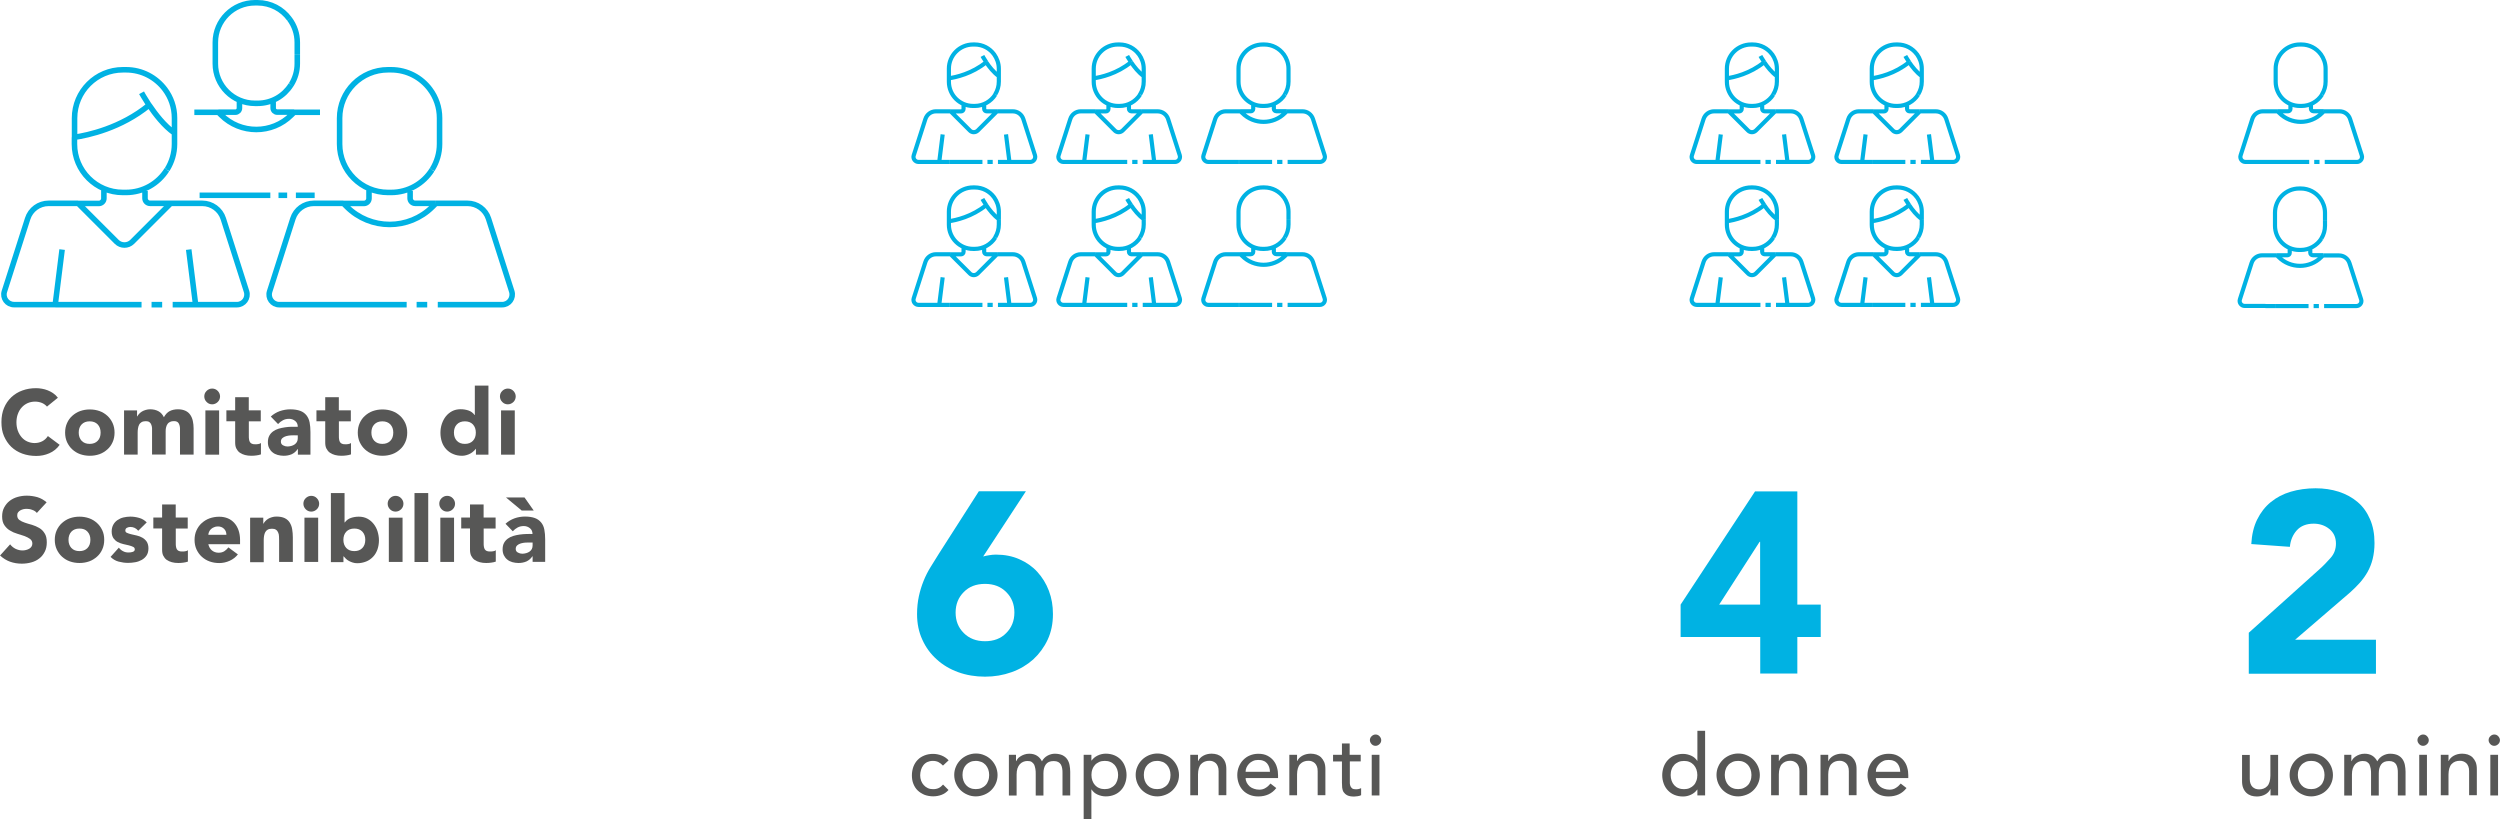 <?xml version="1.0" encoding="UTF-8"?><svg id="Livello_2" xmlns="http://www.w3.org/2000/svg" width="450" height="147.51" viewBox="0 0 450 147.51"><defs><style>.cls-1{stroke-width:.75px;}.cls-1,.cls-2{fill:none;stroke:#00b2e3;stroke-miterlimit:10;}.cls-3{fill:#575756;}.cls-4{fill:#00b2e3;}</style></defs><g id="Livello_1-2"><path class="cls-3" d="M8.51,73.25c-.25-.31-.56-.54-.93-.71-.37-.15-.79-.25-1.27-.25s-.93.1-1.33.27c-.41.19-.77.44-1.06.77-.31.33-.54.73-.71,1.2-.17.46-.25.97-.25,1.49s.08,1.04.25,1.51.41.85.69,1.18c.29.33.64.6,1.04.77s.83.27,1.29.27c.52,0,.98-.12,1.39-.33s.73-.52,1-.93l2.12,1.58c-.48.69-1.12,1.2-1.87,1.52-.75.33-1.52.48-2.34.48-.91,0-1.74-.14-2.51-.42s-1.43-.69-1.99-1.22c-.56-.54-.98-1.18-1.31-1.93s-.46-1.6-.46-2.53.15-1.78.46-2.53.75-1.39,1.31-1.93c.56-.52,1.22-.95,1.99-1.22.77-.29,1.6-.42,2.51-.42.33,0,.68.04,1.02.1s.71.15,1.04.29c.35.14.68.31.98.52.31.21.6.48.85.81l-1.97,1.6.04.06Z"/><path class="cls-3" d="M11.72,77.87c0-.64.12-1.22.35-1.72.23-.52.54-.95.95-1.31s.87-.66,1.41-.85,1.12-.29,1.74-.29,1.2.1,1.74.29,1,.48,1.41.85.71.81.95,1.31c.23.52.35,1.08.35,1.72s-.12,1.22-.35,1.72c-.23.52-.54.95-.95,1.31s-.87.66-1.41.85-1.12.29-1.74.29-1.2-.1-1.74-.29c-.54-.19-1-.48-1.41-.85s-.71-.81-.95-1.31c-.23-.52-.35-1.08-.35-1.72ZM14.17,77.87c0,.6.17,1.08.52,1.47.35.37.83.56,1.45.56s1.1-.19,1.45-.56c.35-.37.52-.85.52-1.47s-.17-1.08-.52-1.47c-.35-.37-.83-.56-1.45-.56s-1.1.19-1.45.56c-.35.37-.52.85-.52,1.47Z"/><path class="cls-3" d="M22.31,73.87h2.36v1.08h.04c.08-.15.19-.31.33-.46s.31-.29.5-.41.42-.21.68-.29.52-.12.81-.12c.56,0,1.06.12,1.49.35s.75.6.98,1.08c.29-.52.64-.89,1.04-1.1s.91-.33,1.49-.33c.54,0,.98.1,1.35.27s.66.42.87.73.37.68.46,1.1.14.87.14,1.35v4.71h-2.45v-4.65c0-.37-.08-.69-.23-.97s-.44-.41-.85-.41c-.29,0-.52.04-.71.14-.19.1-.35.21-.46.39-.12.15-.19.35-.25.58-.06.21-.08.44-.08.69v4.21h-2.45v-4.73c0-.21-.06-.41-.12-.6-.06-.19-.17-.35-.33-.48s-.37-.19-.66-.19c-.31,0-.58.06-.77.17-.19.12-.35.27-.44.46-.1.19-.17.41-.21.66-.04.23-.06.5-.06.75v3.98h-2.45s0-7.97,0-7.97Z"/><path class="cls-3" d="M36.77,71.36c0-.39.14-.73.42-1,.27-.27.62-.42,1-.42s.73.14,1,.42.42.62.42,1-.14.73-.42,1-.62.42-1,.42-.73-.14-1-.42c-.27-.27-.42-.62-.42-1ZM36.97,73.87h2.47v7.97h-2.47v-7.97Z"/><path class="cls-3" d="M46.95,75.84h-2.16v2.66c0,.21,0,.42.04.6.02.17.08.33.15.46s.19.23.35.31.37.1.64.1c.14,0,.31,0,.52-.04.21-.02.37-.1.48-.19v2.05c-.27.1-.56.15-.85.19-.29.04-.58.06-.87.06-.42,0-.79-.04-1.16-.14-.35-.1-.66-.23-.93-.42-.27-.19-.46-.44-.62-.75s-.21-.68-.21-1.12v-3.78h-1.58v-1.97h1.58v-2.36h2.45v2.36h2.16v1.99Z"/><path class="cls-3" d="M53.61,80.84h-.04c-.27.42-.64.73-1.08.93-.46.19-.93.27-1.43.27-.37,0-.73-.06-1.08-.15-.35-.1-.66-.25-.91-.46-.27-.21-.46-.46-.62-.77s-.23-.66-.23-1.06c0-.46.08-.85.25-1.16.17-.33.41-.58.69-.79.29-.21.62-.37.98-.48s.75-.19,1.16-.25.79-.1,1.2-.1h1.1c0-.44-.15-.79-.46-1.04s-.68-.39-1.1-.39-.77.08-1.1.25-.64.41-.89.69l-1.31-1.35c.46-.42,1-.75,1.6-.97.62-.21,1.25-.33,1.91-.33.71,0,1.31.1,1.78.27s.83.44,1.12.79c.27.35.48.77.58,1.29s.15,1.1.15,1.76v4.05h-2.26v-1h-.02ZM52.99,78.35c-.19,0-.42,0-.69.02s-.54.06-.81.14-.48.19-.66.35-.27.37-.27.64c0,.29.12.52.39.66.25.14.52.21.79.21.23,0,.46-.04.69-.1s.42-.15.6-.27c.17-.12.31-.27.42-.46.1-.19.15-.41.15-.66v-.52h-.62Z"/><path class="cls-3" d="M63.16,75.84h-2.16v2.66c0,.21,0,.42.04.6.02.17.08.33.15.46s.19.23.35.31c.15.08.37.1.64.1.14,0,.31,0,.52-.04.21-.02.37-.1.48-.19v2.05c-.27.1-.56.15-.85.19-.29.04-.58.06-.87.06-.42,0-.79-.04-1.16-.14-.35-.1-.66-.23-.93-.42-.27-.19-.46-.44-.62-.75s-.21-.68-.21-1.12v-3.78h-1.58v-1.97h1.58v-2.36h2.45v2.36h2.16v1.99Z"/><path class="cls-3" d="M64.4,77.87c0-.64.12-1.22.35-1.72.23-.52.54-.95.95-1.31.41-.37.87-.66,1.41-.85s1.12-.29,1.74-.29,1.2.1,1.74.29,1,.48,1.41.85.71.81.95,1.31c.23.52.35,1.08.35,1.72s-.12,1.22-.35,1.72c-.23.52-.54.95-.95,1.31-.41.37-.87.66-1.41.85s-1.12.29-1.74.29-1.2-.1-1.74-.29c-.54-.19-1-.48-1.41-.85s-.71-.81-.95-1.31c-.23-.52-.35-1.08-.35-1.72ZM66.85,77.87c0,.6.17,1.08.52,1.47.35.37.83.56,1.45.56s1.1-.19,1.45-.56c.35-.37.52-.85.52-1.47s-.17-1.08-.52-1.47c-.35-.37-.83-.56-1.45-.56s-1.1.19-1.45.56c-.35.37-.52.85-.52,1.47Z"/><path class="cls-3" d="M87.93,81.84h-2.26v-1.04h-.04c-.1.14-.23.29-.39.42-.15.15-.35.29-.56.41-.21.12-.44.21-.71.29-.25.08-.52.12-.79.12-.6,0-1.12-.1-1.6-.31-.48-.19-.89-.48-1.24-.85s-.62-.81-.79-1.31-.27-1.06-.27-1.66c0-.56.08-1.08.25-1.6.17-.5.41-.97.71-1.35s.69-.71,1.14-.95c.44-.23.97-.35,1.52-.35.52,0,.98.08,1.43.23.44.15.81.42,1.1.81h.04v-5.29h2.45v12.43ZM85.65,77.87c0-.6-.17-1.08-.52-1.47-.35-.37-.83-.56-1.45-.56s-1.1.19-1.45.56c-.35.37-.52.85-.52,1.47s.17,1.08.52,1.47c.35.37.83.56,1.45.56s1.1-.19,1.45-.56c.35-.37.52-.85.52-1.47Z"/><path class="cls-3" d="M89.99,71.36c0-.39.14-.73.42-1,.27-.27.62-.42,1-.42s.73.14,1,.42.42.62.42,1-.14.73-.42,1-.62.42-1,.42-.73-.14-1-.42c-.27-.27-.42-.62-.42-1ZM90.19,73.87h2.47v7.97h-2.47v-7.97Z"/><path class="cls-3" d="M6.66,92.36c-.21-.27-.48-.46-.85-.58-.35-.14-.69-.19-1-.19-.19,0-.39.02-.58.06s-.39.12-.56.21c-.17.1-.31.21-.42.37-.12.15-.15.35-.15.56,0,.35.14.62.39.81s.6.35.98.48c.41.14.83.27,1.29.39.46.14.89.33,1.29.56.41.23.73.56.98.97.27.41.39.95.39,1.62s-.12,1.22-.37,1.7-.56.89-.98,1.2c-.41.33-.89.56-1.43.71-.54.15-1.12.23-1.72.23-.75,0-1.45-.12-2.1-.35-.64-.23-1.25-.6-1.81-1.12l1.81-2.01c.27.35.6.62.98.81.41.19.81.29,1.24.29.21,0,.42-.02.64-.08.21-.06.41-.12.58-.23.17-.1.31-.23.41-.39s.15-.33.15-.54c0-.35-.14-.62-.41-.83-.27-.19-.6-.37-1-.52-.41-.14-.85-.29-1.31-.42s-.91-.33-1.31-.58c-.41-.23-.73-.56-1-.95s-.41-.91-.41-1.56.12-1.18.37-1.64c.25-.46.58-.87.98-1.18.41-.31.89-.56,1.43-.71s1.08-.23,1.66-.23c.66,0,1.29.1,1.91.27.62.19,1.16.5,1.66.93l-1.76,1.91.04.04Z"/><path class="cls-3" d="M9.86,97.17c0-.64.12-1.22.35-1.72s.54-.95.95-1.31.87-.66,1.41-.85,1.12-.29,1.74-.29,1.2.1,1.74.29c.54.19,1,.48,1.41.85.41.37.71.81.95,1.31s.35,1.08.35,1.72-.12,1.22-.35,1.72c-.23.52-.54.95-.95,1.31s-.87.66-1.41.85-1.12.29-1.74.29-1.2-.1-1.74-.29c-.54-.19-1-.48-1.41-.85s-.71-.81-.95-1.31c-.23-.52-.35-1.08-.35-1.72ZM12.33,97.17c0,.6.17,1.08.52,1.47.35.37.83.56,1.45.56s1.1-.19,1.45-.56c.35-.37.52-.85.52-1.47s-.17-1.08-.52-1.47-.83-.56-1.45-.56-1.1.19-1.45.56c-.35.37-.52.87-.52,1.47Z"/><path class="cls-3" d="M24.88,95.53c-.37-.44-.83-.68-1.43-.68-.21,0-.41.06-.6.15s-.29.27-.29.5c0,.19.1.35.31.42.19.1.46.17.77.25s.64.15,1,.23c.35.08.69.21,1,.39s.56.41.77.71c.19.31.31.69.31,1.2s-.12.95-.33,1.27-.5.6-.87.81c-.35.19-.75.35-1.18.42-.44.08-.87.12-1.29.12-.56,0-1.12-.08-1.7-.23-.56-.15-1.04-.44-1.45-.85l1.49-1.66c.23.29.48.5.77.64.27.15.6.23.98.23.29,0,.54-.04.77-.12s.35-.23.35-.44-.1-.37-.31-.46c-.19-.1-.46-.19-.77-.27s-.64-.15-1-.23c-.35-.08-.69-.21-1-.37s-.56-.41-.77-.69c-.19-.31-.31-.69-.31-1.2,0-.46.1-.87.29-1.22.19-.35.44-.62.75-.83s.68-.39,1.08-.48.81-.15,1.24-.15c.52,0,1.06.08,1.58.23.54.15.98.42,1.37.81l-1.51,1.49h-.04Z"/><path class="cls-3" d="M33.8,95.14h-2.16v2.66c0,.21,0,.42.04.6.02.17.08.33.15.46s.19.23.35.31.37.1.64.1c.14,0,.31,0,.52-.04.21-.02.37-.1.48-.19v2.05c-.27.1-.56.15-.85.19-.29.04-.58.06-.87.06-.42,0-.79-.04-1.16-.14-.35-.1-.66-.23-.93-.42-.27-.19-.46-.44-.62-.75s-.21-.68-.21-1.12v-3.78h-1.58v-1.97h1.58v-2.36h2.45v2.36h2.16v1.99Z"/><path class="cls-3" d="M42.83,99.78c-.39.5-.89.89-1.49,1.16s-1.22.41-1.87.41-1.2-.1-1.74-.29c-.54-.19-1-.48-1.41-.85s-.71-.81-.95-1.31c-.23-.52-.35-1.08-.35-1.72s.12-1.22.35-1.72.54-.95.95-1.31.87-.66,1.41-.85c.54-.19,1.12-.29,1.74-.29.56,0,1.08.1,1.54.29.46.19.85.48,1.18.85s.58.81.75,1.31.27,1.08.27,1.72v.77h-5.71c.1.46.31.85.64,1.12.33.27.73.42,1.22.42.41,0,.75-.1,1.02-.27.27-.17.52-.41.73-.69l1.72,1.27v-.02ZM40.75,96.26c0-.41-.12-.77-.41-1.06-.29-.29-.66-.44-1.1-.44-.27,0-.52.04-.71.14-.21.08-.39.19-.54.33s-.27.29-.35.48c-.08.17-.14.37-.14.56h3.24Z"/><path class="cls-3" d="M45.03,93.18h2.36v1.08h.04c.08-.15.19-.31.33-.46s.31-.29.5-.41.42-.21.68-.29c.25-.08.52-.12.81-.12.62,0,1.12.1,1.51.29.39.19.68.46.89.79.21.35.37.73.44,1.2.08.46.12.97.12,1.49v4.4h-2.47v-3.9c0-.23,0-.46-.02-.71,0-.25-.06-.48-.15-.68-.08-.21-.21-.39-.39-.5-.17-.14-.41-.19-.73-.19s-.58.06-.77.17-.35.27-.44.46c-.1.19-.17.41-.21.66s-.06.48-.06.75v3.98h-2.45v-7.97l.04-.04Z"/><path class="cls-3" d="M54.61,90.67c0-.39.14-.73.42-1,.27-.27.62-.42,1-.42s.73.14,1,.42.42.62.42,1-.14.73-.42,1-.62.42-1,.42-.73-.14-1-.42c-.27-.27-.42-.62-.42-1ZM54.8,93.18h2.47v7.97h-2.47v-7.97Z"/><path class="cls-3" d="M59.55,88.75h2.47v5.29h.04c.29-.39.66-.66,1.1-.81.44-.15.93-.23,1.43-.23.56,0,1.08.12,1.52.35s.83.56,1.14.95.56.85.71,1.35.25,1.04.25,1.6c0,.6-.1,1.16-.27,1.66-.19.5-.44.95-.79,1.31s-.75.66-1.24.85-1.02.31-1.6.31c-.29,0-.56-.04-.81-.12-.25-.08-.48-.17-.69-.29s-.41-.25-.56-.41c-.15-.15-.29-.29-.39-.42h-.04v1.04h-2.26v-12.41l-.02-.02ZM61.81,97.17c0,.6.17,1.08.52,1.47.35.37.83.56,1.45.56s1.1-.19,1.45-.56c.35-.37.52-.85.52-1.47s-.17-1.08-.52-1.47c-.35-.37-.83-.56-1.45-.56s-1.1.19-1.45.56-.52.87-.52,1.47Z"/><path class="cls-3" d="M69.78,90.67c0-.39.14-.73.42-1,.27-.27.62-.42,1-.42s.73.14,1,.42.42.62.42,1-.14.73-.42,1-.62.42-1,.42-.73-.14-1-.42c-.27-.27-.42-.62-.42-1ZM69.99,93.18h2.47v7.97h-2.47v-7.97Z"/><path class="cls-3" d="M74.61,88.75h2.47v12.41h-2.47v-12.41Z"/><path class="cls-3" d="M79.07,90.67c0-.39.14-.73.42-1,.27-.27.62-.42,1-.42s.73.14,1,.42.42.62.42,1-.14.73-.42,1-.62.42-1,.42-.73-.14-1-.42c-.27-.27-.42-.62-.42-1ZM79.26,93.18h2.47v7.97h-2.47v-7.97Z"/><path class="cls-3" d="M89.22,95.14h-2.16v2.66c0,.21,0,.42.04.6.02.17.08.33.15.46s.19.23.35.31.37.1.64.1c.14,0,.31,0,.52-.04.21-.02.37-.1.48-.19v2.05c-.27.1-.56.15-.85.19-.29.04-.58.06-.87.06-.42,0-.79-.04-1.16-.14-.35-.1-.66-.23-.93-.42-.27-.19-.46-.44-.62-.75-.15-.31-.21-.68-.21-1.12v-3.78h-1.58v-1.97h1.58v-2.36h2.45v2.36h2.16v1.99Z"/><path class="cls-3" d="M95.86,100.14h-.04c-.27.42-.64.73-1.08.93-.46.19-.93.27-1.43.27-.37,0-.73-.06-1.08-.15-.35-.1-.66-.25-.91-.46-.27-.21-.46-.46-.62-.77-.15-.31-.23-.66-.23-1.06,0-.46.08-.85.25-1.16.17-.33.41-.58.69-.79s.62-.37.98-.48.75-.19,1.16-.25.79-.08,1.2-.1.77,0,1.1,0c0-.44-.15-.79-.46-1.04s-.68-.39-1.1-.39-.77.08-1.1.25-.64.41-.89.69l-1.31-1.35c.46-.42,1-.75,1.6-.97s1.25-.33,1.91-.33c.71,0,1.31.1,1.78.27.46.17.83.44,1.12.79s.48.77.58,1.29.15,1.1.15,1.76v4.05h-2.26v-1h-.02ZM96.07,91.9h-2.16l-2.84-2.36h3.34l1.66,2.36ZM95.26,97.65c-.19,0-.42,0-.69.02s-.54.06-.81.14-.48.19-.66.35-.27.37-.27.64c0,.29.12.52.39.66.25.14.52.21.79.21.23,0,.46-.04.69-.1s.42-.15.6-.27c.17-.12.31-.27.42-.46.1-.19.15-.41.15-.66v-.52h-.62Z"/><path class="cls-4" d="M176.99,100.16c.37-.1.73-.17,1.12-.23.37-.06.75-.1,1.16-.1,1.54,0,2.95.27,4.21.83,1.27.56,2.36,1.31,3.24,2.28s1.58,2.08,2.08,3.4c.5,1.31.73,2.7.73,4.19,0,1.7-.31,3.24-.95,4.61-.64,1.37-1.51,2.55-2.59,3.55-1.1.98-2.39,1.76-3.9,2.3s-3.09.81-4.79.81-3.34-.27-4.83-.81-2.78-1.31-3.86-2.3c-1.1-.98-1.97-2.16-2.59-3.55-.64-1.37-.95-2.91-.95-4.61,0-1.18.12-2.24.33-3.22.21-.97.5-1.89.85-2.76s.77-1.7,1.25-2.47.98-1.6,1.51-2.43l7.18-11.22h8.47l-7.68,11.72-.02.02ZM182.59,110.26c0-1.49-.48-2.7-1.47-3.69s-2.24-1.47-3.82-1.47-2.86.48-3.82,1.47c-.97.97-1.47,2.2-1.47,3.69s.48,2.7,1.47,3.69c.97.97,2.24,1.47,3.82,1.47s2.86-.48,3.82-1.47c.97-.97,1.47-2.2,1.47-3.69Z"/><path class="cls-4" d="M316.83,114.66h-14.32v-5.83l13.4-20.38h7.61v20.38h4.21v5.83h-4.21v6.58h-6.68v-6.58ZM316.83,97.52h-.1l-7.28,11.31h7.37v-11.31Z"/><path class="cls-2" d="M38.76,10.46v1c0,3.94,3.2,7.14,7.14,7.14h.46c2.55,0,4.77-1.33,6.02-3.32M52.39,15.27s.04-.06.06-.1M53.51,9.82v-2.18c0-1.58-.52-3.05-1.41-4.23M53.51,11.46c0,1.37-.39,2.63-1.06,3.73M38.76,10.46v-2.82c0-3.94,3.2-7.14,7.14-7.14h.46c2.36,0,4.44,1.14,5.73,2.9M53.51,11.46h0v-1.62M48.66,35.15h-9.77M39.32,20.21l.48.48c3.49,3.49,9.17,3.49,12.66,0l.48-.48M43.1,18.3v1.16c0,.41-.33.73-.73.73h-3.05M49.17,18.37v1.08c0,.41.33.73.73.73h3.05M51.69,35.15h-1.56M38.9,35.15h-2.97M56.64,35.15h-3.38M39.32,20.21h-4.34M57.6,20.21h-4.65M61.13,24.71v1.22c0,4.81,3.9,8.71,8.71,8.71h.56c3.09,0,5.81-1.62,7.35-4.05M77.77,30.57s.04-.08.06-.12M79.12,23.93v-2.68c0-1.95-.64-3.73-1.72-5.17M79.12,25.92c0,1.66-.48,3.22-1.29,4.54M61.13,24.71v-3.44c0-4.81,3.9-8.71,8.71-8.71h.56c2.88,0,5.42,1.39,7.01,3.53M79.12,25.92h0v-1.99M73.2,54.84h-11.91M61.81,36.6l.6.6c4.27,4.27,11.18,4.27,15.46,0l.6-.6M66.42,34.28v1.43c0,.5-.41.91-.91.91h-3.73M73.82,34.38v1.31c0,.5.41.91.91.91h3.73M76.9,54.84h-1.91M61.29,54.84h-3.61M82.93,54.84h-4.13M61.81,36.6h-5.31c-1.74,0-3.26,1.12-3.78,2.76l-4.19,13.11c-.37,1.18.5,2.37,1.72,2.37h7.45M82.93,54.84h7.45c1.24,0,2.1-1.2,1.74-2.37l-4.19-13.11c-.52-1.64-2.07-2.76-3.78-2.76h-5.68M25.48,16.7s.52.95,1.35,2.22M31.39,23.93c-1.83-1.27-3.47-3.42-4.56-5.04M13.4,24.71c2.43-.37,8.36-1.62,13.44-5.79M13.4,24.71v1.22c0,4.81,3.9,8.71,8.71,8.71h.56c3.09,0,5.81-1.62,7.35-4.05M30.04,30.57l.06-.12M31.41,23.93v-2.68c0-1.95-.64-3.73-1.72-5.17M31.41,25.92c0,1.66-.48,3.22-1.29,4.54M13.42,24.71v-3.44c0-4.81,3.9-8.71,8.71-8.71h.56c2.88,0,5.4,1.39,7.01,3.53M31.41,25.92h0v-1.99M25.48,54.84h-11.91M35.21,54.84l-1.24-9.92M11.18,44.92l-1.24,9.92M14.07,36.6l6.93,6.93c.77.77,2.03.77,2.8,0l6.93-6.93M18.7,34.28v1.43c0,.5-.41.91-.91.91h-3.73M26.1,34.38v1.31c0,.5.41.91.91.91h3.73M29.19,54.84h-1.91M13.57,54.84h-3.61M35.21,54.84h-4.13M14.07,36.6h-5.31c-1.74,0-3.26,1.12-3.78,2.76L.79,52.46c-.37,1.18.5,2.37,1.74,2.37h7.43M35.21,54.84h7.43c1.24,0,2.1-1.2,1.74-2.37l-4.19-13.11c-.52-1.64-2.07-2.76-3.78-2.76h-5.68"/><path class="cls-1" d="M316.88,35.81s.25.48.68,1.1M319.84,39.43c-.91-.64-1.74-1.7-2.28-2.51M310.84,39.82c1.22-.17,4.17-.81,6.72-2.9M310.84,39.82v.62c0,2.41,1.95,4.36,4.36,4.36h.29c1.54,0,2.91-.81,3.69-2.03M319.16,42.76s.02-.04.04-.06M319.84,39.43v-1.33c0-.97-.33-1.85-.85-2.59M319.84,40.42c0,.83-.23,1.6-.64,2.28M310.84,39.82v-1.72c0-2.41,1.95-4.36,4.36-4.36h.29c1.43,0,2.7.69,3.49,1.78M319.84,40.42h0v-.98M316.88,54.88h-5.95M321.75,54.88l-.62-4.96M309.74,49.92l-.62,4.96M311.19,45.77l3.46,3.46c.39.39,1,.39,1.41,0l3.46-3.46M313.51,44.61v.71c0,.25-.19.46-.44.46h-1.87M317.19,44.65v.66c0,.25.19.46.46.46h1.85M318.74,54.88h-.95M310.94,54.88h-1.81M321.75,54.88h-2.07M311.19,45.77h-2.66c-.87,0-1.62.56-1.89,1.39l-2.1,6.54c-.19.58.25,1.18.87,1.18h3.73M321.75,54.88h3.73c.62,0,1.04-.6.87-1.18l-2.1-6.54c-.27-.83-1.02-1.39-1.89-1.39h-2.84"/><path class="cls-1" d="M342.96,35.81s.25.48.68,1.1M345.92,39.43c-.91-.64-1.74-1.7-2.28-2.51M336.92,39.82c1.22-.17,4.17-.81,6.72-2.9M336.92,39.82v.62c0,2.41,1.95,4.36,4.36,4.36h.29c1.54,0,2.91-.81,3.69-2.03M345.24,42.76s.02-.04.04-.06M345.92,39.43v-1.33c0-.97-.33-1.85-.85-2.59M345.92,40.42c0,.83-.23,1.6-.64,2.28M336.92,39.82v-1.72c0-2.41,1.95-4.36,4.36-4.36h.29c1.43,0,2.7.69,3.49,1.78M345.92,40.42h0v-.98M342.96,54.88h-5.95M347.83,54.88l-.62-4.96M335.8,49.92l-.62,4.96M337.25,45.77l3.46,3.46c.39.39,1,.39,1.41,0l3.46-3.46M339.57,44.61v.71c0,.25-.19.46-.44.46h-1.87M343.27,44.65v.66c0,.25.19.46.46.46h1.85M344.82,54.88h-.95M337,54.88h-1.81M347.83,54.88h-2.07M337.25,45.77h-2.66c-.87,0-1.62.56-1.89,1.39l-2.1,6.54c-.19.58.25,1.18.87,1.18h3.73M347.83,54.88h3.73c.62,0,1.04-.6.87-1.18l-2.1-6.54c-.27-.83-1.02-1.39-1.89-1.39h-2.84"/><path class="cls-1" d="M316.88,10.07s.25.48.68,1.1M319.84,13.7c-.91-.64-1.74-1.7-2.28-2.51M310.84,14.09c1.22-.17,4.17-.81,6.72-2.9M310.84,14.09v.62c0,2.41,1.95,4.36,4.36,4.36h.29c1.54,0,2.91-.81,3.69-2.03M319.16,17.02s.02-.04.04-.06M319.84,13.7v-1.33c0-.97-.33-1.85-.85-2.59M319.84,14.69c0,.83-.23,1.6-.64,2.28M310.84,14.09v-1.72c0-2.41,1.95-4.36,4.36-4.36h.29c1.43,0,2.7.69,3.49,1.78M319.84,14.69h0v-.98M316.88,29.15h-5.95M321.75,29.15l-.62-4.96M309.74,24.2l-.62,4.96M311.19,20.04l3.46,3.46c.39.39,1,.39,1.41,0l3.46-3.46M313.51,18.88v.71c0,.25-.19.46-.44.46h-1.87M317.19,18.92v.66c0,.25.19.46.46.46h1.85M318.74,29.15h-.95M310.94,29.15h-1.81M321.75,29.15h-2.07M311.19,20.04h-2.66c-.87,0-1.62.56-1.89,1.39l-2.1,6.54c-.19.58.25,1.18.87,1.18h3.73M321.75,29.15h3.73c.62,0,1.04-.6.87-1.18l-2.1-6.54c-.27-.83-1.02-1.39-1.89-1.39h-2.84"/><path class="cls-1" d="M342.96,10.07s.25.48.68,1.1M345.92,13.7c-.91-.64-1.74-1.7-2.28-2.51M336.92,14.09c1.22-.17,4.17-.81,6.72-2.9M336.92,14.09v.62c0,2.41,1.95,4.36,4.36,4.36h.29c1.54,0,2.91-.81,3.69-2.03M345.24,17.02s.02-.04.04-.06M345.92,13.7v-1.33c0-.97-.33-1.85-.85-2.59M345.92,14.69c0,.83-.23,1.6-.64,2.28M336.92,14.09v-1.72c0-2.41,1.95-4.36,4.36-4.36h.29c1.43,0,2.7.69,3.49,1.78M345.92,14.69h0v-.98M342.96,29.15h-5.95M347.83,29.15l-.62-4.96M335.8,24.2l-.62,4.96M337.25,20.04l3.46,3.46c.39.39,1,.39,1.41,0l3.46-3.46M339.57,18.88v.71c0,.25-.19.46-.44.46h-1.87M343.27,18.92v.66c0,.25.19.46.46.46h1.85M344.82,29.15h-.95M337,29.15h-1.81M347.83,29.15h-2.07M337.25,20.04h-2.66c-.87,0-1.62.56-1.89,1.39l-2.1,6.54c-.19.58.25,1.18.87,1.18h3.73M347.83,29.15h3.73c.62,0,1.04-.6.87-1.18l-2.1-6.54c-.27-.83-1.02-1.39-1.89-1.39h-2.84"/><path class="cls-1" d="M176.84,35.81s.25.48.68,1.1M179.79,39.43c-.91-.64-1.74-1.7-2.28-2.51M170.8,39.82c1.22-.17,4.17-.81,6.72-2.9M170.8,39.82v.62c0,2.41,1.95,4.36,4.36,4.36h.29c1.54,0,2.91-.81,3.69-2.03M179.12,42.76s.02-.04.04-.06M179.79,39.43v-1.33c0-.97-.33-1.85-.85-2.59M179.79,40.42c0,.83-.23,1.6-.64,2.28M170.8,39.82v-1.72c0-2.41,1.95-4.36,4.36-4.36h.29c1.43,0,2.7.69,3.49,1.78M179.79,40.42h0v-.98M176.84,54.88h-5.95M181.7,54.88l-.62-4.96M169.68,49.92l-.62,4.96M171.12,45.77l3.46,3.46c.39.39,1,.39,1.41,0l3.46-3.46M173.44,44.61v.71c0,.25-.19.46-.44.46h-1.87M177.15,44.65v.66c0,.25.19.46.46.46h1.85M178.69,54.88h-.95M170.87,54.88h-1.81M181.7,54.88h-2.07M171.12,45.77h-2.66c-.87,0-1.62.56-1.89,1.39l-2.1,6.54c-.19.58.25,1.18.87,1.18h3.73M181.7,54.88h3.73c.62,0,1.04-.6.87-1.18l-2.1-6.54c-.27-.83-1.02-1.39-1.89-1.39h-2.84"/><path class="cls-1" d="M202.9,35.81s.25.48.68,1.1M205.87,39.43c-.91-.64-1.74-1.7-2.28-2.51M196.87,39.82c1.22-.17,4.17-.81,6.72-2.9M196.87,39.82v.62c0,2.41,1.95,4.36,4.36,4.36h.29c1.54,0,2.91-.81,3.69-2.03M205.18,42.76s.02-.04.04-.06M205.87,39.43v-1.33c0-.97-.33-1.85-.85-2.59M205.87,40.42c0,.83-.23,1.6-.64,2.28M196.87,39.82v-1.72c0-2.41,1.95-4.36,4.36-4.36h.29c1.43,0,2.7.69,3.49,1.78M205.87,40.42h0v-.98M202.9,54.88h-5.95M207.76,54.88l-.62-4.96M195.76,49.92l-.62,4.96M197.2,45.77l3.46,3.46c.39.39,1,.39,1.41,0l3.46-3.46M199.52,44.61v.71c0,.25-.19.46-.44.46h-1.87M203.21,44.65v.66c0,.25.19.46.46.46h1.85M204.75,54.88h-.95M196.95,54.88h-1.81M207.76,54.88h-2.07M197.2,45.77h-2.66c-.87,0-1.62.56-1.89,1.39l-2.1,6.54c-.19.58.25,1.18.87,1.18h3.73M207.76,54.88h3.73c.62,0,1.04-.6.87-1.18l-2.1-6.54c-.27-.83-1.02-1.39-1.89-1.39h-2.84"/><path class="cls-1" d="M176.84,10.07s.25.48.68,1.1M179.79,13.7c-.91-.64-1.74-1.7-2.28-2.51M170.8,14.09c1.22-.17,4.17-.81,6.72-2.9M170.8,14.09v.62c0,2.41,1.95,4.36,4.36,4.36h.29c1.54,0,2.91-.81,3.69-2.03M179.12,17.02s.02-.04.04-.06M179.79,13.7v-1.33c0-.97-.33-1.85-.85-2.59M179.79,14.69c0,.83-.23,1.6-.64,2.28M170.8,14.09v-1.72c0-2.41,1.95-4.36,4.36-4.36h.29c1.43,0,2.7.69,3.49,1.78M179.79,14.69h0v-.98M176.84,29.15h-5.95M181.7,29.15l-.62-4.96M169.68,24.2l-.62,4.96M171.12,20.04l3.46,3.46c.39.39,1,.39,1.41,0l3.46-3.46M173.44,18.88v.71c0,.25-.19.46-.44.46h-1.87M177.15,18.92v.66c0,.25.19.46.46.46h1.85M178.69,29.15h-.95M170.87,29.15h-1.81M181.7,29.15h-2.07M171.12,20.04h-2.66c-.87,0-1.62.56-1.89,1.39l-2.1,6.54c-.19.58.25,1.18.87,1.18h3.73M181.7,29.15h3.73c.62,0,1.04-.6.87-1.18l-2.1-6.54c-.27-.83-1.02-1.39-1.89-1.39h-2.84"/><path class="cls-1" d="M202.9,10.07s.25.48.68,1.1M205.87,13.7c-.91-.64-1.74-1.7-2.28-2.51M196.87,14.09c1.22-.17,4.17-.81,6.72-2.9M196.87,14.09v.62c0,2.41,1.95,4.36,4.36,4.36h.29c1.54,0,2.91-.81,3.69-2.03M205.18,17.02s.02-.04.04-.06M205.87,13.7v-1.33c0-.97-.33-1.85-.85-2.59M205.87,14.69c0,.83-.23,1.6-.64,2.28M196.87,14.09v-1.72c0-2.41,1.95-4.36,4.36-4.36h.29c1.43,0,2.7.69,3.49,1.78M205.87,14.69h0v-.98M202.9,29.15h-5.95M207.76,29.15l-.62-4.96M195.76,24.2l-.62,4.96M197.2,20.04l3.46,3.46c.39.39,1,.39,1.41,0l3.46-3.46M199.52,18.88v.71c0,.25-.19.46-.44.46h-1.87M203.21,18.92v.66c0,.25.19.46.46.46h1.85M204.75,29.15h-.95M196.95,29.15h-1.81M207.76,29.15h-2.07M197.2,20.04h-2.66c-.87,0-1.62.56-1.89,1.39l-2.1,6.54c-.19.58.25,1.18.87,1.18h3.73M207.76,29.15h3.73c.62,0,1.04-.6.87-1.18l-2.1-6.54c-.27-.83-1.02-1.39-1.89-1.39h-2.84"/><path class="cls-1" d="M222.93,39.82v.62c0,2.41,1.95,4.36,4.36,4.36h.29c1.54,0,2.91-.81,3.69-2.03M231.25,42.76s.02-.04.04-.06M231.93,39.43v-1.33c0-.97-.33-1.85-.85-2.59M231.93,40.42c0,.83-.23,1.6-.64,2.28M222.93,39.82v-1.72c0-2.41,1.95-4.36,4.36-4.36h.29c1.43,0,2.7.69,3.49,1.78M231.93,40.42h0v-.98M228.98,54.88h-5.95M223.28,45.77l.31.29c2.12,2.14,5.6,2.14,7.72,0l.29-.29M225.58,44.61v.71c0,.25-.19.44-.44.44h-1.87M229.29,44.65v.66c0,.25.19.44.46.44h1.85M230.83,54.88h-.95M223.01,54.88h-1.81M233.84,54.88h-2.07M223.28,45.77h-2.66c-.87,0-1.62.56-1.89,1.39l-2.1,6.54c-.19.58.25,1.18.87,1.18h3.73M233.84,54.88h3.73c.62,0,1.06-.6.87-1.18l-2.1-6.54c-.27-.83-1.02-1.39-1.89-1.39h-2.84"/><path class="cls-1" d="M222.93,14.09v.62c0,2.41,1.95,4.36,4.36,4.36h.29c1.54,0,2.91-.81,3.69-2.03M231.25,17.02s.02-.04.04-.06M231.93,13.7v-1.33c0-.97-.33-1.85-.85-2.59M231.93,14.69c0,.83-.23,1.6-.64,2.28M222.93,14.09v-1.72c0-2.41,1.95-4.36,4.36-4.36h.29c1.43,0,2.7.69,3.49,1.78M231.93,14.69h0v-.98M228.98,29.15h-5.95M223.28,20.04l.31.29c2.12,2.14,5.6,2.14,7.72,0l.29-.29M225.58,18.88v.71c0,.25-.19.44-.44.44h-1.87M229.29,18.92v.66c0,.25.19.44.46.44h1.85M230.83,29.15h-.95M223.01,29.15h-1.81M233.84,29.15h-2.07M223.28,20.04h-2.66c-.87,0-1.62.56-1.89,1.39l-2.1,6.54c-.19.58.25,1.18.87,1.18h3.73M233.84,29.15h3.73c.62,0,1.06-.6.87-1.18l-2.1-6.54c-.27-.83-1.02-1.39-1.89-1.39h-2.84"/><path class="cls-3" d="M169.72,137.79c-.25-.27-.52-.46-.81-.62-.29-.14-.62-.21-1-.21s-.71.08-1,.21c-.29.14-.52.33-.71.58-.19.25-.33.52-.42.83s-.15.64-.15.98.06.66.17.97.27.56.48.79.44.41.73.54c.29.14.62.19.97.19.39,0,.73-.08,1-.21s.54-.35.77-.62l.98.98c-.37.41-.77.69-1.25.87s-.98.27-1.52.27-1.08-.1-1.54-.27c-.46-.19-.87-.44-1.22-.77s-.6-.73-.79-1.2c-.19-.46-.27-.98-.27-1.54s.1-1.08.27-1.56c.19-.48.44-.89.77-1.22.33-.35.73-.6,1.2-.79.46-.19.98-.29,1.56-.29.54,0,1.04.1,1.54.29.48.19.91.48,1.27.87l-1.04.97.02-.04Z"/><path class="cls-3" d="M171.76,139.5c0-.54.1-1.04.31-1.51.19-.46.48-.87.83-1.22s.77-.62,1.24-.83c.48-.19.98-.31,1.52-.31s1.06.1,1.52.31c.48.19.89.48,1.24.83s.62.75.83,1.22c.19.46.31.97.31,1.51s-.1,1.04-.31,1.51c-.19.46-.48.87-.83,1.22s-.77.62-1.24.81c-.48.19-.98.31-1.52.31s-1.06-.1-1.52-.31c-.48-.19-.89-.48-1.24-.81-.35-.35-.62-.75-.83-1.22-.19-.46-.31-.97-.31-1.51ZM173.25,139.5c0,.37.06.71.17,1.02s.27.58.48.81c.21.23.46.41.75.52.29.14.64.19,1,.19s.71-.06,1-.19c.29-.14.56-.31.75-.52.21-.21.37-.48.48-.81.12-.31.17-.66.17-1.02s-.06-.71-.17-1.02c-.12-.31-.27-.58-.48-.81-.21-.21-.46-.41-.75-.52s-.64-.19-1-.19-.71.06-1,.19-.56.31-.75.52c-.21.23-.37.48-.48.81-.12.31-.17.66-.17,1.02Z"/><path class="cls-3" d="M181.59,135.86h1.29v1.14h.04c.04-.1.12-.23.23-.39s.29-.31.5-.44c.19-.14.44-.25.71-.35s.58-.15.91-.15c.54,0,1,.12,1.37.35s.68.56.91,1.02c.23-.44.58-.79,1-1.02.42-.23.87-.35,1.31-.35.56,0,1.02.1,1.39.27.37.19.64.42.85.73.21.31.35.66.42,1.04s.12.79.12,1.2v4.27h-1.39v-4.07c0-.27,0-.54-.06-.81-.04-.25-.12-.48-.23-.68-.12-.19-.27-.35-.48-.46s-.48-.17-.81-.17c-.68,0-1.14.21-1.43.62s-.42.95-.42,1.58v4h-1.39v-3.82c0-.35,0-.68-.06-.97s-.12-.54-.21-.75c-.12-.21-.27-.37-.46-.5s-.46-.17-.81-.17c-.25,0-.48.06-.71.15s-.44.25-.62.44c-.17.19-.31.44-.42.75-.1.31-.15.66-.15,1.08v3.8h-1.39v-7.34Z"/><path class="cls-3" d="M195.06,135.86h1.39v1.04h.04c.27-.39.64-.69,1.1-.91s.95-.33,1.45-.33c.56,0,1.08.1,1.54.29s.85.46,1.18.81.58.75.75,1.24c.17.46.27.97.27,1.51s-.1,1.06-.27,1.52-.42.87-.75,1.22-.71.62-1.18.81-.97.29-1.54.29c-.52,0-1.02-.12-1.49-.33s-.81-.52-1.06-.91h-.04v5.4h-1.39v-11.68.02ZM198.86,136.96c-.37,0-.71.06-1,.19-.29.14-.56.31-.75.52-.21.23-.37.48-.48.81-.12.31-.17.66-.17,1.02s.06.71.17,1.02.27.58.48.81c.21.23.46.41.75.52.29.14.64.19,1,.19s.71-.06,1-.19c.29-.14.56-.31.75-.52.21-.21.37-.48.48-.81s.17-.66.17-1.02-.06-.71-.17-1.02c-.12-.31-.27-.58-.48-.81-.21-.21-.46-.41-.75-.52-.29-.14-.64-.19-1-.19Z"/><path class="cls-3" d="M204.42,139.5c0-.54.1-1.04.31-1.51.19-.46.48-.87.83-1.22s.77-.62,1.24-.83c.48-.19.98-.31,1.52-.31s1.06.1,1.52.31c.48.19.89.48,1.24.83s.62.75.83,1.22c.19.46.31.97.31,1.51s-.1,1.04-.31,1.51c-.19.46-.48.87-.83,1.22s-.77.62-1.24.81c-.48.19-.98.31-1.52.31s-1.06-.1-1.52-.31c-.48-.19-.89-.48-1.24-.81-.35-.35-.62-.75-.83-1.22-.19-.46-.31-.97-.31-1.51ZM205.89,139.5c0,.37.06.71.17,1.02s.27.58.48.81c.21.23.46.41.75.52.29.14.64.19,1,.19s.71-.06,1-.19c.29-.14.56-.31.75-.52.21-.21.37-.48.48-.81.12-.31.17-.66.17-1.02s-.06-.71-.17-1.02c-.12-.31-.27-.58-.48-.81-.21-.21-.46-.41-.75-.52s-.64-.19-1-.19-.71.06-1,.19-.56.31-.75.52c-.21.23-.37.48-.48.81-.12.31-.17.66-.17,1.02Z"/><path class="cls-3" d="M214.25,135.86h1.39v1.12h.04c.17-.39.48-.71.91-.95s.93-.37,1.51-.37c.35,0,.69.06,1,.15.33.12.6.27.85.5.23.23.44.52.58.87s.21.77.21,1.25v4.71h-1.39v-4.32c0-.35-.04-.64-.14-.87-.1-.23-.21-.44-.37-.58s-.33-.25-.54-.33c-.19-.08-.41-.1-.62-.1-.29,0-.56.04-.81.14s-.46.23-.66.44c-.19.19-.33.46-.42.77s-.15.68-.15,1.1v3.76h-1.39v-7.32Z"/><path class="cls-3" d="M224.21,140.02c0,.33.08.62.21.87.14.27.33.48.54.68.23.19.48.33.79.42.29.1.6.15.93.15.42,0,.81-.1,1.12-.31.33-.19.62-.46.89-.79l1.04.81c-.77,1-1.85,1.51-3.24,1.51-.58,0-1.1-.1-1.56-.29s-.87-.46-1.2-.81c-.33-.35-.58-.75-.75-1.22s-.27-.97-.27-1.52.1-1.04.29-1.52c.19-.46.44-.87.79-1.22s.73-.62,1.2-.81c.46-.19.97-.29,1.51-.29.66,0,1.2.12,1.64.35s.81.52,1.1.89.5.77.62,1.24c.14.46.19.93.19,1.39v.5h-5.87l.04-.02ZM228.59,138.91c0-.31-.06-.6-.15-.85-.1-.25-.21-.48-.39-.68s-.39-.35-.66-.44c-.27-.12-.56-.15-.93-.15s-.66.06-.93.19c-.29.14-.52.29-.71.5-.19.21-.35.44-.46.69s-.15.5-.15.75h4.38v-.02Z"/><path class="cls-3" d="M232.08,135.86h1.39v1.12h.04c.17-.39.48-.71.91-.95.42-.23.93-.37,1.51-.37.35,0,.69.06,1,.15.33.12.6.27.85.5.23.23.42.52.58.87.14.35.21.77.21,1.25v4.71h-1.39v-4.32c0-.35-.04-.64-.14-.87-.1-.23-.21-.44-.37-.58s-.33-.25-.54-.33c-.19-.08-.41-.1-.62-.1-.29,0-.56.04-.81.14s-.46.23-.66.44c-.19.19-.33.46-.42.77s-.15.68-.15,1.1v3.76h-1.39v-7.32Z"/><path class="cls-3" d="M244.96,137.05h-1.99v3.94c0,.19.06.39.12.54.08.15.17.29.31.39.14.1.35.15.62.15.15,0,.33,0,.5-.04.17-.04.33-.08.48-.17v1.27c-.15.1-.39.15-.64.19s-.46.06-.62.06c-.54,0-.95-.08-1.24-.23s-.5-.35-.66-.58c-.14-.23-.21-.5-.25-.79-.02-.29-.04-.58-.04-.89v-3.82h-1.6v-1.2h1.6v-2.05h1.39v2.05h1.99v1.2l.02-.02Z"/><path class="cls-3" d="M246.58,133.23c0-.27.1-.52.31-.71.19-.19.44-.31.71-.31s.52.1.71.31.31.44.31.71-.1.52-.31.71c-.19.19-.44.31-.71.31s-.52-.1-.71-.31-.31-.44-.31-.71ZM246.91,135.86h1.39v7.32h-1.39v-7.32Z"/><path class="cls-3" d="M306.92,143.17h-1.39v-1.04h-.04c-.27.39-.64.69-1.1.91s-.95.33-1.45.33c-.56,0-1.08-.1-1.54-.29s-.85-.46-1.18-.81-.58-.75-.75-1.22-.27-.97-.27-1.51.1-1.04.27-1.52c.17-.46.42-.87.75-1.22s.71-.62,1.18-.81.97-.29,1.54-.29c.52,0,1.02.12,1.49.33s.81.52,1.06.91h.04v-5.4h1.39v11.68-.04ZM303.12,142.05c.37,0,.71-.06,1-.19.31-.14.56-.31.75-.52.21-.21.37-.48.48-.81.12-.31.17-.66.17-1.02s-.06-.71-.17-1.02c-.12-.31-.27-.58-.48-.81-.21-.21-.46-.41-.75-.52-.29-.14-.64-.19-1-.19s-.71.06-1,.19c-.29.14-.56.31-.75.52-.21.23-.37.48-.48.81-.12.31-.17.66-.17,1.02s.06.71.17,1.02.27.58.48.81c.21.23.46.41.75.52.31.14.64.19,1,.19Z"/><path class="cls-3" d="M308.97,139.5c0-.54.1-1.04.31-1.51.19-.46.48-.87.83-1.22s.77-.62,1.24-.83c.48-.19.98-.31,1.52-.31s1.06.1,1.52.31c.48.19.89.48,1.24.83s.62.75.83,1.22c.19.46.31.97.31,1.51s-.1,1.04-.31,1.51c-.19.46-.48.87-.83,1.22s-.75.62-1.24.81-.98.31-1.52.31-1.06-.1-1.52-.31c-.48-.19-.89-.48-1.24-.81-.35-.35-.62-.75-.83-1.22-.19-.46-.31-.97-.31-1.51ZM310.46,139.5c0,.37.06.71.17,1.02s.27.58.48.81c.21.23.46.41.75.52.31.14.64.19,1,.19s.71-.06,1-.19c.31-.14.56-.31.75-.52.21-.21.37-.48.48-.81.12-.31.17-.66.17-1.02s-.06-.71-.17-1.02c-.12-.31-.27-.58-.48-.81-.21-.21-.46-.41-.75-.52-.29-.14-.64-.19-1-.19s-.71.06-1,.19c-.29.14-.56.31-.75.52-.21.23-.37.48-.48.81-.12.31-.17.66-.17,1.02Z"/><path class="cls-3" d="M318.8,135.86h1.39v1.12h.04c.17-.39.48-.71.91-.95.42-.23.93-.37,1.51-.37.35,0,.69.06,1,.15.33.12.62.27.85.5s.44.52.58.87c.15.35.21.77.21,1.25v4.71h-1.39v-4.32c0-.35-.04-.64-.14-.87-.1-.23-.21-.44-.37-.58s-.33-.25-.54-.33c-.19-.08-.41-.1-.62-.1-.29,0-.56.04-.81.14s-.46.23-.66.44c-.19.19-.33.46-.42.77s-.15.68-.15,1.1v3.76h-1.39v-7.32Z"/><path class="cls-3" d="M327.69,135.86h1.39v1.12h.04c.17-.39.48-.71.91-.95.42-.23.93-.37,1.51-.37.35,0,.69.06,1,.15.33.12.62.27.85.5s.44.52.58.87c.15.35.21.77.21,1.25v4.71h-1.39v-4.32c0-.35-.04-.64-.14-.87-.1-.23-.21-.44-.37-.58s-.33-.25-.54-.33c-.19-.08-.41-.1-.62-.1-.29,0-.56.04-.81.14s-.46.23-.66.44c-.19.19-.33.46-.42.77s-.15.68-.15,1.1v3.76h-1.39v-7.32Z"/><path class="cls-3" d="M337.65,140.02c0,.33.08.62.21.87.14.27.33.48.54.68.23.19.48.33.79.42.29.1.6.15.93.15.42,0,.81-.1,1.12-.31.33-.19.62-.46.89-.79l1.04.81c-.77,1-1.85,1.51-3.24,1.51-.58,0-1.1-.1-1.56-.29-.46-.19-.87-.46-1.2-.81s-.58-.75-.75-1.22-.27-.97-.27-1.52.1-1.04.29-1.52c.19-.46.44-.87.79-1.22.33-.35.73-.62,1.2-.81.46-.19.97-.29,1.51-.29.66,0,1.2.12,1.64.35.44.23.81.52,1.1.89.29.37.5.77.62,1.24.14.46.19.93.19,1.39v.5h-5.87l.04-.02ZM342.04,138.91c0-.31-.06-.6-.15-.85-.1-.25-.21-.48-.39-.68s-.39-.35-.66-.44c-.27-.12-.56-.15-.93-.15s-.66.06-.93.19c-.29.14-.52.29-.71.5-.19.21-.35.44-.46.69-.12.25-.15.5-.15.75h4.38v-.02Z"/><path class="cls-4" d="M404.81,113.87l12.74-11.45c.66-.58,1.29-1.25,1.95-1.99.66-.73.97-1.6.97-2.59,0-1.12-.41-1.99-1.2-2.63s-1.74-.95-2.82-.95c-1.29,0-2.32.41-3.03,1.2s-1.14,1.8-1.24,2.97l-6.95-.5c.1-1.7.44-3.17,1.06-4.42s1.43-2.3,2.45-3.13,2.22-1.47,3.59-1.87,2.86-.62,4.48-.62c1.49,0,2.88.21,4.17.62,1.29.42,2.43,1.04,3.38,1.85.97.81,1.7,1.85,2.24,3.09s.81,2.66.81,4.3c0,1.04-.12,2.01-.33,2.86s-.52,1.62-.91,2.32-.85,1.33-1.37,1.93c-.52.58-1.1,1.16-1.72,1.72l-9.96,8.57h14.55v6.12h-22.89v-7.37l.02-.04Z"/><path class="cls-1" d="M409.5,40.01v.62c0,2.41,1.95,4.36,4.36,4.36h.29c1.54,0,2.91-.81,3.69-2.03M417.82,42.95s.02-.04.04-.06M418.5,39.63v-1.33c0-.97-.33-1.85-.85-2.59M418.5,40.63c0,.83-.23,1.6-.64,2.28M409.5,40.01v-1.72c0-2.41,1.95-4.36,4.36-4.36h.29c1.43,0,2.7.69,3.49,1.78M418.5,40.63h0v-.98M415.54,55.09h-5.95M409.83,45.96l.31.29c2.12,2.14,5.6,2.14,7.72,0l.29-.29M412.15,44.8v.71c0,.25-.19.44-.44.44h-1.87M415.85,44.84v.66c0,.25.21.44.46.44h1.85M417.4,55.09h-.95M409.58,55.09h-1.81M420.41,55.09h-2.07M409.83,45.96h-2.66c-.87,0-1.62.56-1.89,1.39l-2.1,6.54c-.19.58.25,1.18.87,1.18h3.73M420.41,55.09h3.73c.62,0,1.06-.6.87-1.18l-2.1-6.54c-.27-.83-1.02-1.39-1.89-1.39h-2.84"/><path class="cls-1" d="M409.62,14.09v.62c0,2.41,1.95,4.36,4.36,4.36h.29c1.54,0,2.91-.81,3.69-2.03M417.94,17.02s.02-.04.04-.06M418.61,13.7v-1.33c0-.97-.33-1.85-.85-2.59M418.61,14.69c0,.83-.23,1.6-.64,2.28M409.62,14.09v-1.72c0-2.41,1.95-4.36,4.36-4.36h.29c1.43,0,2.7.69,3.49,1.78M418.61,14.69h0v-.98M415.66,29.15h-5.95M409.96,20.04l.31.29c2.12,2.14,5.6,2.14,7.72,0l.29-.29M412.28,18.88v.71c0,.25-.19.44-.44.44h-1.87M415.97,18.92v.66c0,.25.21.44.46.44h1.85M417.51,29.15h-.95M409.71,29.15h-1.81M420.52,29.15h-2.07M409.96,20.04h-2.66c-.87,0-1.62.56-1.89,1.39l-2.1,6.54c-.19.58.25,1.18.87,1.18h3.73M420.52,29.15h3.73c.62,0,1.06-.6.87-1.18l-2.1-6.54c-.27-.83-1.02-1.39-1.89-1.39h-2.84"/><path class="cls-3" d="M410.08,143.17h-1.39v-1.12h-.04c-.17.39-.48.71-.91.95-.42.23-.93.37-1.51.37-.37,0-.69-.06-1.02-.15-.33-.12-.6-.27-.85-.5s-.44-.52-.58-.87c-.15-.35-.21-.77-.21-1.25v-4.71h1.39v4.32c0,.35.04.64.14.87.1.25.21.44.37.58s.33.25.54.33c.19.06.41.1.62.1.29,0,.56-.04.81-.14s.46-.23.66-.44c.19-.19.33-.46.42-.77s.15-.68.15-1.1v-3.76h1.39v7.32h.02Z"/><path class="cls-3" d="M412.13,139.5c0-.54.1-1.04.31-1.51.19-.46.48-.87.83-1.22s.77-.62,1.24-.83c.48-.19.98-.31,1.52-.31s1.06.1,1.52.31c.48.19.89.48,1.24.83s.62.75.83,1.22c.19.46.31.97.31,1.51s-.1,1.04-.31,1.51c-.19.46-.48.87-.83,1.22s-.75.62-1.24.81-.98.31-1.52.31-1.06-.1-1.52-.31c-.48-.19-.89-.48-1.24-.81-.35-.35-.62-.75-.83-1.22-.19-.46-.31-.97-.31-1.51ZM413.61,139.5c0,.37.06.71.17,1.02s.27.58.48.81c.21.23.46.41.75.52.31.14.64.19,1,.19s.71-.06,1-.19c.31-.14.56-.31.75-.52.21-.21.37-.48.48-.81.12-.31.17-.66.17-1.02s-.06-.71-.17-1.02c-.12-.31-.27-.58-.48-.81-.21-.21-.46-.41-.75-.52-.29-.14-.64-.19-1-.19s-.71.06-1,.19c-.29.14-.56.31-.75.52-.21.23-.37.48-.48.81-.12.31-.17.66-.17,1.02Z"/><path class="cls-3" d="M421.95,135.86h1.29v1.14h.04c.04-.1.12-.23.23-.39.14-.15.29-.31.5-.44.19-.14.44-.25.71-.35s.58-.15.91-.15c.54,0,1,.12,1.37.35s.68.56.91,1.02c.23-.44.58-.79,1-1.02s.87-.35,1.31-.35c.56,0,1.02.1,1.39.27.37.19.64.42.85.73s.35.66.42,1.04.12.79.12,1.2v4.27h-1.39v-4.07c0-.27,0-.54-.06-.81-.04-.25-.12-.48-.23-.68s-.27-.35-.48-.46-.48-.17-.81-.17c-.68,0-1.14.21-1.43.62-.29.41-.42.95-.42,1.58v4h-1.39v-3.82c0-.35,0-.68-.06-.97s-.12-.54-.21-.75-.27-.37-.46-.5c-.19-.12-.46-.17-.81-.17-.25,0-.48.06-.71.15s-.44.25-.62.44c-.17.19-.31.44-.42.75-.1.31-.15.66-.15,1.08v3.8h-1.39v-7.34Z"/><path class="cls-3" d="M435.14,133.23c0-.27.1-.52.31-.71.19-.19.44-.31.71-.31s.52.1.71.31.31.44.31.71-.1.52-.31.71c-.19.19-.44.31-.71.31s-.52-.1-.71-.31-.31-.44-.31-.71ZM435.46,135.86h1.39v7.32h-1.39v-7.32Z"/><path class="cls-3" d="M439.34,135.86h1.39v1.12h.04c.17-.39.48-.71.91-.95.42-.23.93-.37,1.51-.37.35,0,.69.06,1,.15.33.12.6.27.85.5.23.23.42.52.58.87.14.35.21.77.21,1.25v4.71h-1.39v-4.32c0-.35-.04-.64-.14-.87-.1-.23-.21-.44-.37-.58s-.33-.25-.54-.33c-.19-.08-.41-.1-.62-.1-.29,0-.56.04-.81.14s-.46.23-.66.44c-.19.19-.33.46-.42.77s-.15.68-.15,1.1v3.76h-1.39v-7.32Z"/><path class="cls-3" d="M447.95,133.23c0-.27.1-.52.31-.71.19-.19.44-.31.71-.31s.52.1.71.31.31.44.31.71-.1.52-.31.71c-.19.19-.44.31-.71.31s-.52-.1-.71-.31-.31-.44-.31-.71ZM448.26,135.86h1.39v7.32h-1.39v-7.32Z"/></g></svg>